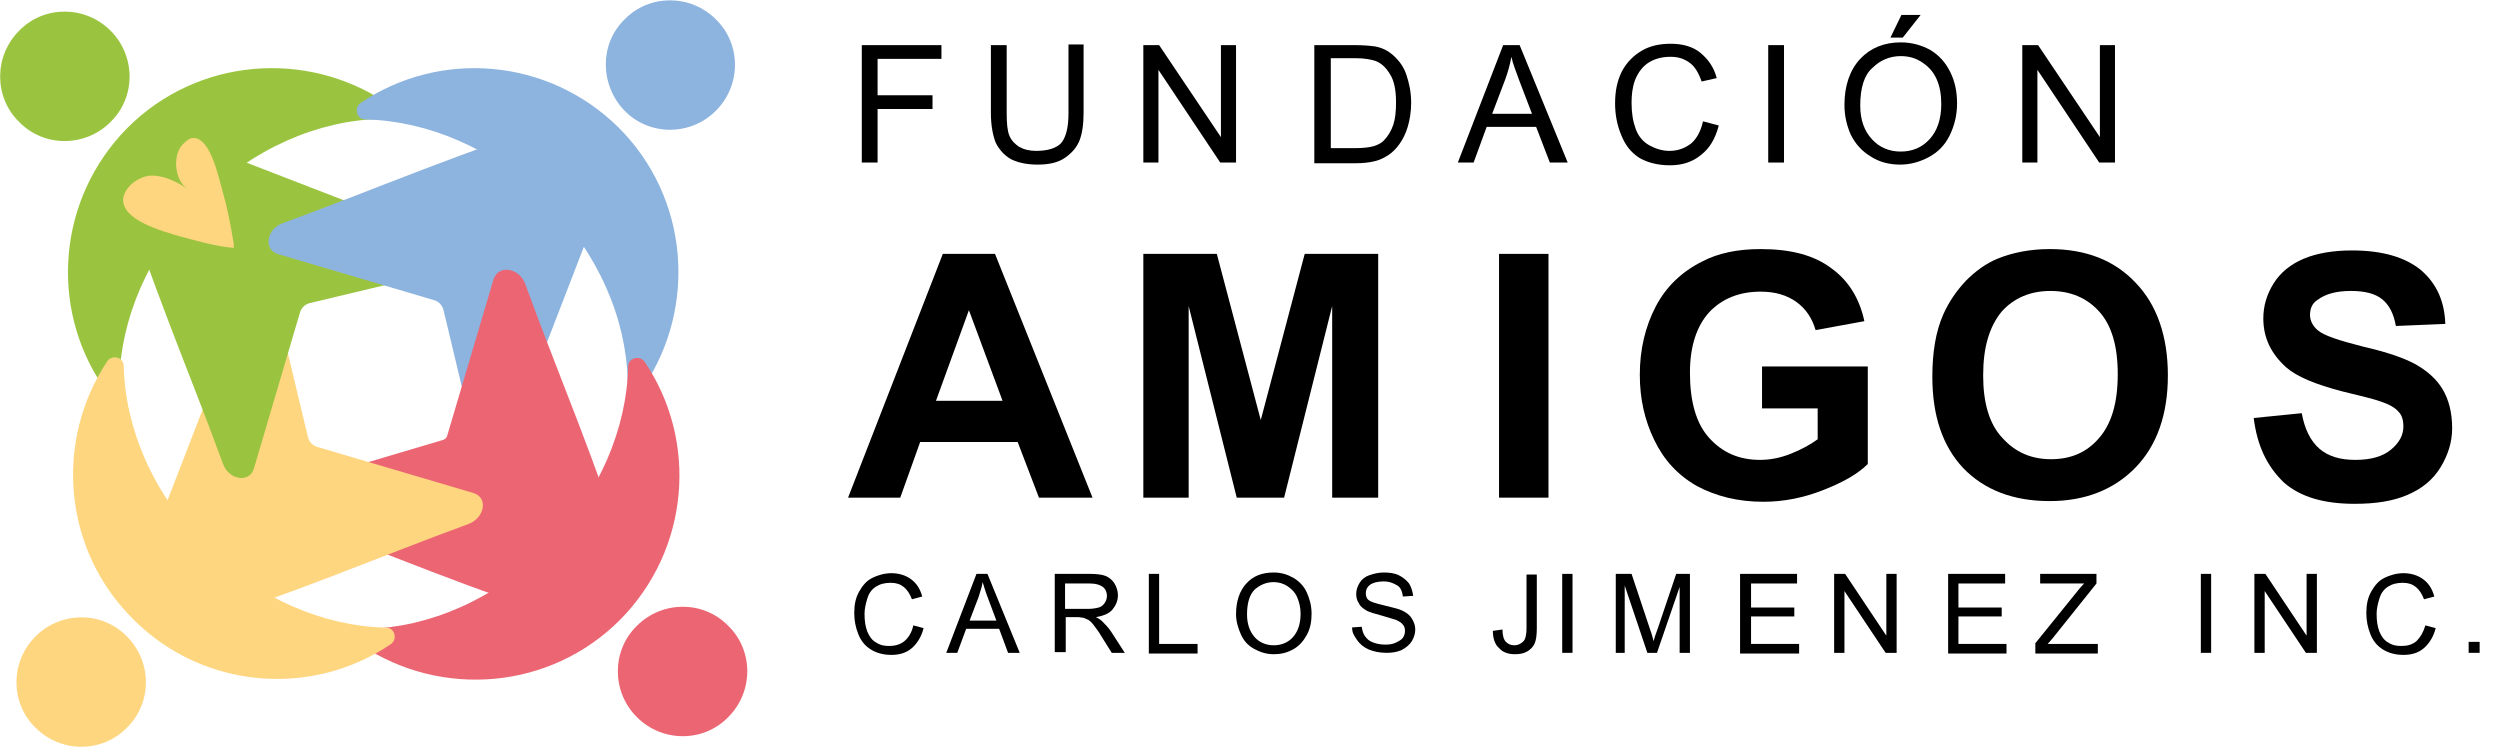 <?xml version="1.0" encoding="utf-8"?>
<!-- Generator: Adobe Illustrator 23.0.0, SVG Export Plug-In . SVG Version: 6.00 Build 0)  -->
<svg version="1.1"
	 id="svg2" xmlns:cc="http://creativecommons.org/ns#" xmlns:dc="http://purl.org/dc/elements/1.1/" xmlns:inkscape="http://www.inkscape.org/namespaces/inkscape" xmlns:rdf="http://www.w3.org/1999/02/22-rdf-syntax-ns#" xmlns:sodipodi="http://sodipodi.sourceforge.net/DTD/sodipodi-0.dtd" xmlns:svg="http://www.w3.org/2000/svg"
	 xmlns="http://www.w3.org/2000/svg" xmlns:xlink="http://www.w3.org/1999/xlink" x="0px" y="0px" viewBox="0 0 485.3 145"
	 style="enable-background:new 0 0 485.3 145;" xml:space="preserve">
<style type="text/css">
	.st0{clip-path:url(#SVGID_2_);}
	.st1{fill:#EC6573;}
	.st2{fill:#FED680;}
	.st3{fill:#9AC43F;}
	.st4{fill:#8DB3DF;}
	.st5{clip-path:url(#SVGID_4_);}
	.st6{enable-background:new    ;}
	.st7{clip-path:url(#SVGID_6_);}
	.st8{clip-path:url(#SVGID_8_);}
</style>
<sodipodi:namedview  bordercolor="#666666" borderopacity="1" gridtolerance="10" guidetolerance="10" id="namedview4" inkscape:current-layer="g10" inkscape:cx="242.644" inkscape:cy="72.496002" inkscape:pageopacity="0" inkscape:pageshadow="2" inkscape:window-height="480" inkscape:window-maximized="0" inkscape:window-width="760" inkscape:window-x="0" inkscape:window-y="0" inkscape:zoom="0.82219219" objecttolerance="10" pagecolor="#ffffff" showgrid="false">
	</sodipodi:namedview>
<g id="g10" transform="matrix(1.333,0,0,-1.333,0,144.992)" inkscape:groupmode="layer" inkscape:label="Objeto inteligente vectorial1">
	<g id="g12">
		<g>
			<defs>
				<rect id="SVGID_1_" x="-60.7" y="-18.1" width="485.3" height="145"/>
			</defs>
			<clipPath id="SVGID_2_">
				<use xlink:href="#SVGID_1_"  style="overflow:visible;"/>
			</clipPath>
			<g id="g14" class="st0">
				<g id="g20" transform="translate(41.749,37.955)">
					<path id="path22" inkscape:connector-curvature="0" class="st1" d="M0,0l22.6,6.7c0.4,0.1,0.7,0.3,0.9,0.6l21.1-21.1
						c-2.2-2.4-5.1-4.8-6-4.6c-8.4,2-25.8,9.4-38,13.8C-1.7-3.7-2.2-0.7,0,0"/>
				</g>
				<g id="g24" transform="translate(68.253,32.472)">
					<path id="path26" inkscape:connector-curvature="0" class="st2" d="M0,0c-12.1-4.4-29.6-11.8-38-13.8c-1.7-0.4-9.4,7.5-9,9.1
						l14.3,37c0.7,2.3,4,2.7,4.5,0.4l4.8-20.1c0.2-0.7,0.7-1.2,1.4-1.4L0.7,4.5C2.9,3.8,2.3,0.9,0,0"/>
				</g>
				<g id="g28" transform="translate(32.473,41.226)">
					<path id="path30" inkscape:connector-curvature="0" class="st3" d="M0,0c-4.4,12.1-11.8,29.6-13.8,38c-0.4,1.7,7.5,9.4,9.1,9
						l37-14.3c2.3-0.7,2.7-4,0.4-4.5l-20.1-4.8c-0.7-0.2-1.2-0.7-1.4-1.4L4.5-0.7C3.8-2.9,0.8-2.3,0,0"/>
				</g>
				<g id="g32" transform="translate(29.169,79.559)">
					<path id="path34" inkscape:connector-curvature="0" class="st3" d="M0,0c7.6,7.6,17.2,11.7,26.3,11.9c1.3,0,1.7,1.7,0.7,2.4
						C15.4,22-0.4,20.8-10.6,10.6C-20.8,0.3-22-15.5-14.2-27c0.7-1,2.4-0.6,2.4,0.7C-11.6-17.3-7.6-7.6,0,0"/>
				</g>
				<g id="g36" transform="translate(16.096,104.306)">
					<path id="path38" inkscape:connector-curvature="0" class="st3" d="M0,0c3.7-3.7,3.7-9.7,0-13.3c-3.7-3.7-9.7-3.7-13.3,0
						C-17-9.7-17-3.7-13.3,0C-9.7,3.7-3.7,3.7,0,0"/>
				</g>
				<g id="g40" transform="translate(27.247,81.269)">
					<path id="path42" inkscape:connector-curvature="0" class="st2" d="M0,0c-1.9,1.4-2.2,5.2-0.4,6.7C0,7.1,0.4,7.4,0.9,7.4
						c2.5,0.1,3.7-5.8,4.2-7.5C5.8-2.5,6.3-5,6.7-7.5c0.1-0.4,0.1-0.7,0.1-1.1C4.3-8.4,1.5-7.6-1.1-6.9c-2.3,0.7-8.6,2.3-8.2,5.6
						c0.1,0.5,0.3,0.9,0.6,1.3c0.7,1,1.9,1.7,3.1,1.9C-3.7,2.1-1.5,1.1,0,0"/>
				</g>
				<g id="g44" transform="translate(41.176,76.271)">
					<path id="path46" inkscape:connector-curvature="0" class="st4" d="M0,0c12.1,4.4,29.6,11.8,38,13.8c1.7,0.4,9.4-7.5,9-9.1
						l-14.3-37c-0.7-2.3-4-2.7-4.5-0.4l-4.8,20.1c-0.2,0.7-0.7,1.2-1.4,1.4L-0.7-4.5C-2.9-3.8-2.3-0.8,0,0"/>
				</g>
				<g id="g48" transform="translate(79.509,79.575)">
					<path id="path50" inkscape:connector-curvature="0" class="st4" d="M0,0c7.6-7.6,11.7-17.2,11.9-26.3c0-1.3,1.7-1.7,2.4-0.7
						c7.7,11.6,6.5,27.4-3.7,37.6C0.3,20.8-15.5,22-27,14.2c-1-0.7-0.6-2.4,0.7-2.4C-17.3,11.6-7.6,7.6,0,0"/>
				</g>
				<g id="g52" transform="translate(104.257,92.648)">
					<path id="path54" inkscape:connector-curvature="0" class="st4" d="M0,0c-3.7-3.7-9.7-3.7-13.3,0s-3.7,9.7,0,13.3
						C-9.7,17-3.7,17,0,13.3C3.7,9.7,3.7,3.7,0,0"/>
				</g>
				<g id="g56" transform="translate(79.675,29.085)">
					<path id="path58" inkscape:connector-curvature="0" class="st1" d="M0,0c-7.6-7.6-17.2-11.7-26.3-11.9c-1.3,0-1.7-1.7-0.7-2.4
						c11.6-7.7,27.4-6.5,37.6,3.7C20.8-0.3,22,15.5,14.2,27c-0.7,1-2.4,0.6-2.4-0.7C11.6,17.3,7.6,7.6,0,0"/>
				</g>
				<g id="g60" transform="translate(92.748,4.337)">
					<path id="path62" inkscape:connector-curvature="0" class="st1" d="M0,0c-3.7,3.7-3.7,9.7,0,13.3c3.7,3.7,9.7,3.7,13.3,0
						C17,9.7,17,3.7,13.3,0C9.7-3.7,3.7-3.7,0,0"/>
				</g>
				<g id="g64" transform="translate(29.921,29.169)">
					<path id="path66" inkscape:connector-curvature="0" class="st2" d="M0,0c-7.6,7.6-11.7,17.2-11.9,26.3c0,1.3-1.7,1.7-2.4,0.7
						c-7.7-11.6-6.5-27.4,3.8-37.6C-0.3-20.8,15.5-22,27-14.2c1,0.7,0.6,2.4-0.7,2.4C17.3-11.6,7.6-7.6,0,0"/>
				</g>
				<g id="g68" transform="translate(5.173,16.095)">
					<path id="path70" inkscape:connector-curvature="0" class="st2" d="M0,0c3.7,3.7,9.7,3.7,13.3,0c3.7-3.7,3.7-9.7,0-13.3
						C9.7-17,3.7-17,0-13.3C-3.7-9.7-3.7-3.7,0,0"/>
				</g>
				<g id="g72" transform="translate(71.868,68.075)">
					<path id="path74" inkscape:connector-curvature="0" class="st1" d="M0,0l-6.7-22.6c-0.1-0.4-0.3-0.7-0.6-0.9l21.1-21.1
						c2.4,2.2,4.8,5.1,4.6,6c-2,8.4-9.4,25.8-13.8,38C3.7,1.7,0.7,2.2,0,0"/>
				</g>
				<g id="g76">
					<g id="g78">
					</g>
					<g id="g90">
						<g>
							<defs>
								<rect id="SVGID_3_" x="91.2" y="74.9" width="258.6" height="36.2"/>
							</defs>
							<clipPath id="SVGID_4_">
								<use xlink:href="#SVGID_3_"  style="overflow:visible;"/>
							</clipPath>
							<g id="g88" class="st5">
								<g class="st6">
									<path d="M125.5,85.1v17.1h11.6v-2h-9.3v-5.3h8v-2h-8v-7.8H125.5z"/>
								</g>
								<g class="st6">
									<path d="M155.5,102.3h2.3v-9.9c0-1.7-0.2-3.1-0.6-4.1c-0.4-1-1.1-1.8-2.1-2.5s-2.3-1-4-1c-1.6,0-2.9,0.3-3.9,0.8
										c-1,0.6-1.7,1.4-2.2,2.4c-0.4,1-0.7,2.5-0.7,4.3v9.9h2.3v-9.9c0-1.5,0.1-2.6,0.4-3.3c0.3-0.7,0.8-1.2,1.4-1.6
										c0.7-0.4,1.5-0.6,2.5-0.6c1.7,0,2.9,0.4,3.6,1.1c0.7,0.8,1.1,2.2,1.1,4.4V102.3z"/>
								</g>
								<g class="st6">
									<path d="M166.5,85.1v17.1h2.3l9-13.4v13.4h2.2V85.1h-2.3l-9,13.5V85.1H166.5z"/>
								</g>
								<g class="st6">
									<path d="M191.4,85.1v17.1h5.9c1.3,0,2.3-0.1,3-0.2c1-0.2,1.8-0.6,2.5-1.2c0.9-0.8,1.6-1.7,2-2.9c0.4-1.2,0.7-2.5,0.7-4.1
										c0-1.3-0.2-2.5-0.5-3.5s-0.7-1.8-1.2-2.5c-0.5-0.7-1-1.2-1.6-1.6c-0.6-0.4-1.2-0.7-2-0.9c-0.8-0.2-1.7-0.3-2.8-0.3H191.4z
										 M193.7,87.2h3.7c1.1,0,2,0.1,2.7,0.3c0.6,0.2,1.2,0.5,1.5,0.9c0.5,0.5,1,1.3,1.3,2.2s0.4,2,0.4,3.3c0,1.8-0.3,3.2-0.9,4.1
										c-0.6,1-1.3,1.6-2.1,1.9c-0.6,0.2-1.6,0.4-2.9,0.4h-3.6V87.2z"/>
								</g>
								<g class="st6">
									<path d="M212.3,85.1l6.6,17.1h2.4l7-17.1h-2.6l-2,5.2h-7.2l-1.9-5.2H212.3z M217.3,92.2h5.8l-1.8,4.7
										c-0.5,1.4-1,2.6-1.2,3.6c-0.2-1.1-0.5-2.2-0.9-3.3L217.3,92.2z"/>
								</g>
								<g class="st6">
									<path d="M248,91.1l2.3-0.6c-0.5-1.9-1.3-3.3-2.6-4.3c-1.2-1-2.7-1.5-4.5-1.5c-1.8,0-3.3,0.4-4.5,1.1
										c-1.2,0.8-2,1.8-2.6,3.3c-0.6,1.4-0.9,3-0.9,4.6c0,1.8,0.3,3.3,1,4.7c0.7,1.3,1.7,2.3,2.9,3s2.6,1,4.2,1
										c1.7,0,3.2-0.4,4.3-1.3s2-2.1,2.4-3.7l-2.2-0.5c-0.4,1.2-1,2.2-1.7,2.7c-0.8,0.6-1.7,0.9-2.8,0.9c-1.3,0-2.4-0.3-3.3-0.9
										c-0.9-0.6-1.5-1.5-1.9-2.5c-0.4-1.1-0.5-2.2-0.5-3.3c0-1.5,0.2-2.7,0.6-3.8c0.4-1.1,1.1-1.9,2-2.4c0.9-0.5,1.9-0.8,2.9-0.8
										c1.3,0,2.3,0.4,3.2,1.1C247.1,88.6,247.7,89.7,248,91.1z"/>
								</g>
								<g class="st6">
									<path d="M257.5,85.1v17.1h2.3V85.1H257.5z"/>
								</g>
								<g class="st6">
									<path d="M268.6,93.5c0,2.8,0.8,5.1,2.3,6.7c1.5,1.6,3.5,2.4,5.9,2.4c1.6,0,3-0.4,4.3-1.1c1.3-0.8,2.2-1.8,2.9-3.2
										c0.7-1.4,1-2.9,1-4.6c0-1.7-0.4-3.3-1.1-4.7c-0.7-1.4-1.7-2.4-3-3.1c-1.3-0.7-2.7-1.1-4.2-1.1c-1.6,0-3.1,0.4-4.3,1.2
										c-1.3,0.8-2.2,1.8-2.9,3.2C268.9,90.6,268.6,92,268.6,93.5z M270.9,93.4c0-2.1,0.6-3.7,1.7-4.9c1.1-1.2,2.5-1.8,4.2-1.8
										c1.7,0,3.1,0.6,4.2,1.8s1.7,2.9,1.7,5.1c0,1.4-0.2,2.6-0.7,3.7s-1.2,1.8-2.1,2.4s-1.9,0.9-3.1,0.9c-1.6,0-3-0.6-4.1-1.7
										C271.5,97.9,270.9,96,270.9,93.4z M275.3,103.3l1.6,3.3h2.8l-2.6-3.3H275.3z"/>
								</g>
								<g class="st6">
									<path d="M294.5,85.1v17.1h2.3l9-13.4v13.4h2.2V85.1h-2.3l-9,13.5V85.1H294.5z"/>
								</g>
							</g>
						</g>
					</g>
				</g>
			</g>
		</g>
	</g>
	<g class="st6">
		<path d="M159.1,36.3h-7.8l-3.1,8.1h-14.2l-2.9-8.1h-7.6l13.8,35.5h7.6L159.1,36.3z M146,50.4l-4.9,13.2l-4.8-13.2H146z"/>
	</g>
	<g class="st6">
		<path d="M166.5,36.3v35.5h10.7l6.4-24.2l6.4,24.2h10.7V36.3h-6.7v27.9l-7-27.9h-6.9l-7,27.9V36.3H166.5z"/>
	</g>
	<g class="st6">
		<path d="M218.3,36.3v35.5h7.2V36.3H218.3z"/>
	</g>
	<g class="st6">
		<path d="M256.6,49.4v6h15.4V41.2c-1.5-1.5-3.7-2.7-6.5-3.8c-2.8-1.1-5.7-1.7-8.7-1.7c-3.7,0-6.9,0.8-9.7,2.3
			c-2.8,1.6-4.8,3.8-6.2,6.7c-1.4,2.9-2.1,6-2.1,9.5c0,3.7,0.8,7,2.3,9.9c1.5,2.9,3.8,5.1,6.8,6.6c2.3,1.2,5.1,1.8,8.5,1.8
			c4.4,0,7.8-0.9,10.3-2.8c2.5-1.8,4.1-4.4,4.8-7.7l-7.1-1.3c-0.5,1.7-1.4,3.1-2.8,4.1c-1.4,1-3.1,1.5-5.2,1.5c-3.1,0-5.6-1-7.5-3
			c-1.8-2-2.8-4.9-2.8-8.8c0-4.2,0.9-7.4,2.8-9.5c1.9-2.1,4.3-3.2,7.4-3.2c1.5,0,3,0.3,4.5,0.9s2.8,1.3,3.9,2.1v4.5H256.6z"/>
	</g>
	<g class="st6">
		<path d="M281.4,53.9c0,3.6,0.5,6.6,1.6,9.1c0.8,1.8,1.9,3.4,3.3,4.9c1.4,1.4,2.9,2.5,4.6,3.2c2.2,0.9,4.8,1.4,7.6,1.4
			c5.2,0,9.4-1.6,12.5-4.9c3.1-3.2,4.7-7.8,4.7-13.5c0-5.7-1.6-10.2-4.7-13.4c-3.1-3.2-7.3-4.9-12.5-4.9c-5.3,0-9.5,1.6-12.6,4.8
			C282.9,43.8,281.4,48.2,281.4,53.9z M288.8,54.1c0-4,0.9-7.1,2.8-9.1c1.9-2.1,4.2-3.1,7.1-3.1s5.2,1,7,3.1
			c1.8,2.1,2.7,5.1,2.7,9.3c0,4.1-0.9,7.1-2.7,9.1c-1.8,2-4.2,3-7.1,3s-5.3-1-7.1-3C289.7,61.2,288.8,58.2,288.8,54.1z"/>
	</g>
	<g class="st6">
		<path d="M328.2,47.9l7,0.7c0.4-2.3,1.3-4.1,2.6-5.2c1.3-1.1,3-1.6,5.2-1.6c2.3,0,4,0.5,5.2,1.5c1.2,1,1.8,2.1,1.8,3.4
			c0,0.8-0.2,1.6-0.7,2.1c-0.5,0.6-1.4,1.1-2.6,1.5c-0.8,0.3-2.8,0.8-5.7,1.5c-3.8,1-6.5,2.1-8.1,3.5c-2.2,2-3.3,4.3-3.3,7.1
			c0,1.8,0.5,3.5,1.5,5.1c1,1.6,2.5,2.8,4.4,3.6s4.3,1.2,7,1.2c4.5,0,7.8-1,10.1-2.9c2.3-2,3.4-4.6,3.5-7.8l-7.2-0.3
			c-0.3,1.8-1,3.1-2,3.9s-2.5,1.2-4.5,1.2c-2.1,0-3.7-0.4-4.9-1.3c-0.8-0.5-1.1-1.3-1.1-2.2c0-0.8,0.4-1.6,1.1-2.2
			c0.9-0.8,3.1-1.5,6.6-2.4c3.5-0.8,6.1-1.7,7.7-2.6s3-2.1,3.9-3.6c0.9-1.5,1.4-3.4,1.4-5.7c0-2-0.6-3.9-1.7-5.7
			c-1.1-1.8-2.7-3.1-4.8-4c-2.1-0.9-4.6-1.3-7.7-1.3c-4.5,0-7.9,1-10.3,3.1C330.1,40.9,328.7,43.9,328.2,47.9z"/>
	</g>
	<g id="g96">
		<g>
			<defs>
				<rect id="SVGID_5_" x="-60.7" y="-18.1" width="485.3" height="145"/>
			</defs>
			<clipPath id="SVGID_6_">
				<use xlink:href="#SVGID_5_"  style="overflow:visible;"/>
			</clipPath>
			<g id="g98" class="st7">
				<g id="g104">
					<g id="g106">
					</g>
					<g id="g118">
						<g>
							<defs>
								<rect id="SVGID_7_" x="83.5" y="6.9" width="320.6" height="23.5"/>
							</defs>
							<clipPath id="SVGID_8_">
								<use xlink:href="#SVGID_7_"  style="overflow:visible;"/>
							</clipPath>
							<g id="g116" class="st8">
								<g class="st6">
									<path d="M133,17.7l1.5-0.4c-0.3-1.2-0.9-2.2-1.7-2.9s-1.8-1-3-1c-1.2,0-2.2,0.3-3,0.8c-0.8,0.5-1.4,1.2-1.8,2.2
										c-0.4,1-0.6,2-0.6,3.1c0,1.2,0.2,2.2,0.7,3.1c0.5,0.9,1.1,1.6,1.9,2s1.8,0.7,2.8,0.7c1.1,0,2.1-0.3,2.9-0.9
										c0.8-0.6,1.3-1.4,1.6-2.5l-1.5-0.4c-0.3,0.8-0.7,1.4-1.2,1.8c-0.5,0.4-1.1,0.6-1.9,0.6c-0.9,0-1.6-0.2-2.2-0.6
										c-0.6-0.4-1-1-1.2-1.7s-0.4-1.4-0.4-2.2c0-1,0.1-1.8,0.4-2.6c0.3-0.7,0.7-1.3,1.3-1.6c0.6-0.4,1.2-0.5,1.9-0.5
										c0.8,0,1.6,0.2,2.2,0.7S132.8,16.7,133,17.7z"/>
								</g>
								<g class="st6">
									<path d="M137.8,13.7l4.4,11.5h1.6l4.7-11.5h-1.7l-1.3,3.5h-4.8l-1.3-3.5H137.8z M141.2,18.4h3.9l-1.2,3.2
										c-0.4,1-0.6,1.8-0.8,2.4c-0.1-0.7-0.4-1.5-0.6-2.2L141.2,18.4z"/>
								</g>
								<g class="st6">
									<path d="M153.6,13.7v11.5h5.1c1,0,1.8-0.1,2.3-0.3c0.5-0.2,1-0.6,1.3-1.1c0.3-0.5,0.5-1.1,0.5-1.7c0-0.8-0.3-1.5-0.8-2.1
										c-0.5-0.6-1.3-0.9-2.4-1.1c0.4-0.2,0.7-0.4,0.9-0.6c0.4-0.4,0.9-0.9,1.3-1.5l2-3.1h-1.9l-1.5,2.4c-0.4,0.7-0.8,1.2-1.1,1.6
										c-0.3,0.4-0.5,0.6-0.8,0.8c-0.2,0.1-0.5,0.2-0.7,0.3c-0.2,0-0.5,0.1-0.8,0.1h-1.8v-5.1H153.6z M155.1,20.1h3.3
										c0.7,0,1.2,0.1,1.6,0.2c0.4,0.1,0.7,0.4,0.9,0.7c0.2,0.3,0.3,0.7,0.3,1c0,0.5-0.2,1-0.6,1.3c-0.4,0.3-1,0.5-1.9,0.5h-3.6
										V20.1z"/>
								</g>
								<g class="st6">
									<path d="M167.3,13.7v11.5h1.5V15h5.6v-1.4H167.3z"/>
								</g>
								<g class="st6">
									<path d="M180,19.3c0,1.9,0.5,3.4,1.5,4.5s2.3,1.6,4,1.6c1.1,0,2-0.3,2.9-0.8c0.8-0.5,1.5-1.2,1.9-2.1
										c0.4-0.9,0.7-1.9,0.7-3.1c0-1.2-0.2-2.2-0.7-3.1c-0.5-0.9-1.1-1.6-2-2.1c-0.9-0.5-1.8-0.7-2.8-0.7c-1.1,0-2,0.3-2.9,0.8
										c-0.9,0.5-1.5,1.2-1.9,2.1S180,18.3,180,19.3z M181.6,19.3c0-1.4,0.4-2.5,1.1-3.3c0.7-0.8,1.7-1.2,2.8-1.2
										c1.1,0,2.1,0.4,2.8,1.2c0.7,0.8,1.1,1.9,1.1,3.4c0,0.9-0.2,1.7-0.5,2.4c-0.3,0.7-0.8,1.2-1.4,1.6s-1.3,0.6-2,0.6
										c-1.1,0-2-0.4-2.8-1.1C182,22.2,181.6,21,181.6,19.3z"/>
								</g>
								<g class="st6">
									<path d="M196.9,17.4l1.4,0.1c0.1-0.6,0.2-1,0.5-1.4s0.6-0.7,1.2-0.9c0.5-0.2,1.1-0.3,1.8-0.3c0.6,0,1.1,0.1,1.5,0.3
										c0.4,0.2,0.8,0.4,1,0.7s0.3,0.6,0.3,1c0,0.4-0.1,0.7-0.3,0.9c-0.2,0.3-0.6,0.5-1,0.7c-0.3,0.1-1,0.3-2,0.6
										c-1.1,0.3-1.8,0.5-2.2,0.7c-0.5,0.3-1,0.6-1.2,1.1c-0.3,0.4-0.4,0.9-0.4,1.4c0,0.6,0.2,1.1,0.5,1.6s0.8,0.9,1.4,1.1
										s1.3,0.4,2.1,0.4c0.8,0,1.6-0.1,2.2-0.4c0.6-0.3,1.1-0.7,1.5-1.2c0.3-0.5,0.5-1.1,0.6-1.8l-1.5-0.1
										c-0.1,0.7-0.3,1.3-0.8,1.6s-1.1,0.6-2,0.6c-0.9,0-1.6-0.2-2-0.5c-0.4-0.3-0.6-0.7-0.6-1.2c0-0.4,0.1-0.8,0.4-1
										c0.3-0.3,1.1-0.5,2.3-0.8c1.2-0.3,2.1-0.5,2.5-0.7c0.7-0.3,1.2-0.7,1.5-1.2c0.3-0.5,0.5-1,0.5-1.6c0-0.6-0.2-1.2-0.5-1.7
										c-0.3-0.5-0.9-1-1.5-1.3c-0.7-0.3-1.4-0.4-2.2-0.4c-1,0-1.9,0.2-2.6,0.5c-0.7,0.3-1.3,0.8-1.7,1.4S196.9,16.6,196.9,17.4z"
										/>
								</g>
								<g class="st6">
									<path d="M217.4,16.9l1.4,0.2c0-0.9,0.2-1.5,0.5-1.8c0.3-0.3,0.7-0.5,1.2-0.5c0.4,0,0.7,0.1,1,0.3c0.3,0.2,0.5,0.4,0.6,0.7
										c0.1,0.3,0.2,0.8,0.2,1.4v7.9h1.5v-7.8c0-1-0.1-1.7-0.3-2.2c-0.2-0.5-0.6-0.9-1.1-1.2c-0.5-0.3-1.1-0.4-1.8-0.4
										c-1,0-1.8,0.3-2.3,0.9C217.7,14.9,217.4,15.8,217.4,16.9z"/>
								</g>
								<g class="st6">
									<path d="M227.5,13.7v11.5h1.5V13.7H227.5z"/>
								</g>
								<g class="st6">
									<path d="M235.3,13.7v11.5h2.3l2.7-8.1c0.3-0.8,0.4-1.3,0.5-1.7c0.1,0.4,0.3,1,0.6,1.8l2.7,8h2V13.7h-1.5v9.6l-3.3-9.6h-1.4
										l-3.3,9.8v-9.8H235.3z"/>
								</g>
								<g class="st6">
									<path d="M253.4,13.7v11.5h8.3v-1.4H255v-3.5h6.3v-1.3H255V15h7v-1.4H253.4z"/>
								</g>
								<g class="st6">
									<path d="M267.1,13.7v11.5h1.6l6-9v9h1.5V13.7h-1.6l-6,9v-9H267.1z"/>
								</g>
								<g class="st6">
									<path d="M283.7,13.7v11.5h8.3v-1.4h-6.8v-3.5h6.3v-1.3h-6.3V15h7v-1.4H283.7z"/>
								</g>
								<g class="st6">
									<path d="M296.4,13.7v1.4l5.9,7.3c0.4,0.5,0.8,1,1.2,1.4h-6.4v1.4h8.2v-1.4l-6.4-8l-0.7-0.8h7.3v-1.4H296.4z"/>
								</g>
								<g class="st6">
									<path d="M320.5,13.7v11.5h1.5V13.7H320.5z"/>
								</g>
								<g class="st6">
									<path d="M328.3,13.7v11.5h1.6l6-9v9h1.5V13.7h-1.6l-6,9v-9H328.3z"/>
								</g>
								<g class="st6">
									<path d="M353.2,17.7l1.5-0.4c-0.3-1.2-0.9-2.2-1.7-2.9s-1.8-1-3-1c-1.2,0-2.2,0.3-3,0.8c-0.8,0.5-1.4,1.2-1.8,2.2
										c-0.4,1-0.6,2-0.6,3.1c0,1.2,0.2,2.2,0.7,3.1c0.5,0.9,1.1,1.6,1.9,2s1.8,0.7,2.8,0.7c1.1,0,2.1-0.3,2.9-0.9
										c0.8-0.6,1.3-1.4,1.6-2.5l-1.5-0.4c-0.3,0.8-0.7,1.4-1.2,1.8s-1.1,0.6-1.9,0.6c-0.9,0-1.6-0.2-2.2-0.6
										c-0.6-0.4-1-1-1.2-1.7c-0.2-0.7-0.4-1.4-0.4-2.2c0-1,0.1-1.8,0.4-2.6c0.3-0.7,0.7-1.3,1.3-1.6c0.6-0.4,1.2-0.5,1.9-0.5
										c0.9,0,1.6,0.2,2.2,0.7C352.5,16,352.9,16.7,353.2,17.7z"/>
								</g>
								<g class="st6">
									<path d="M359.5,13.7v1.6h1.6v-1.6H359.5z"/>
								</g>
							</g>
						</g>
					</g>
				</g>
			</g>
		</g>
	</g>
</g>
</svg>
